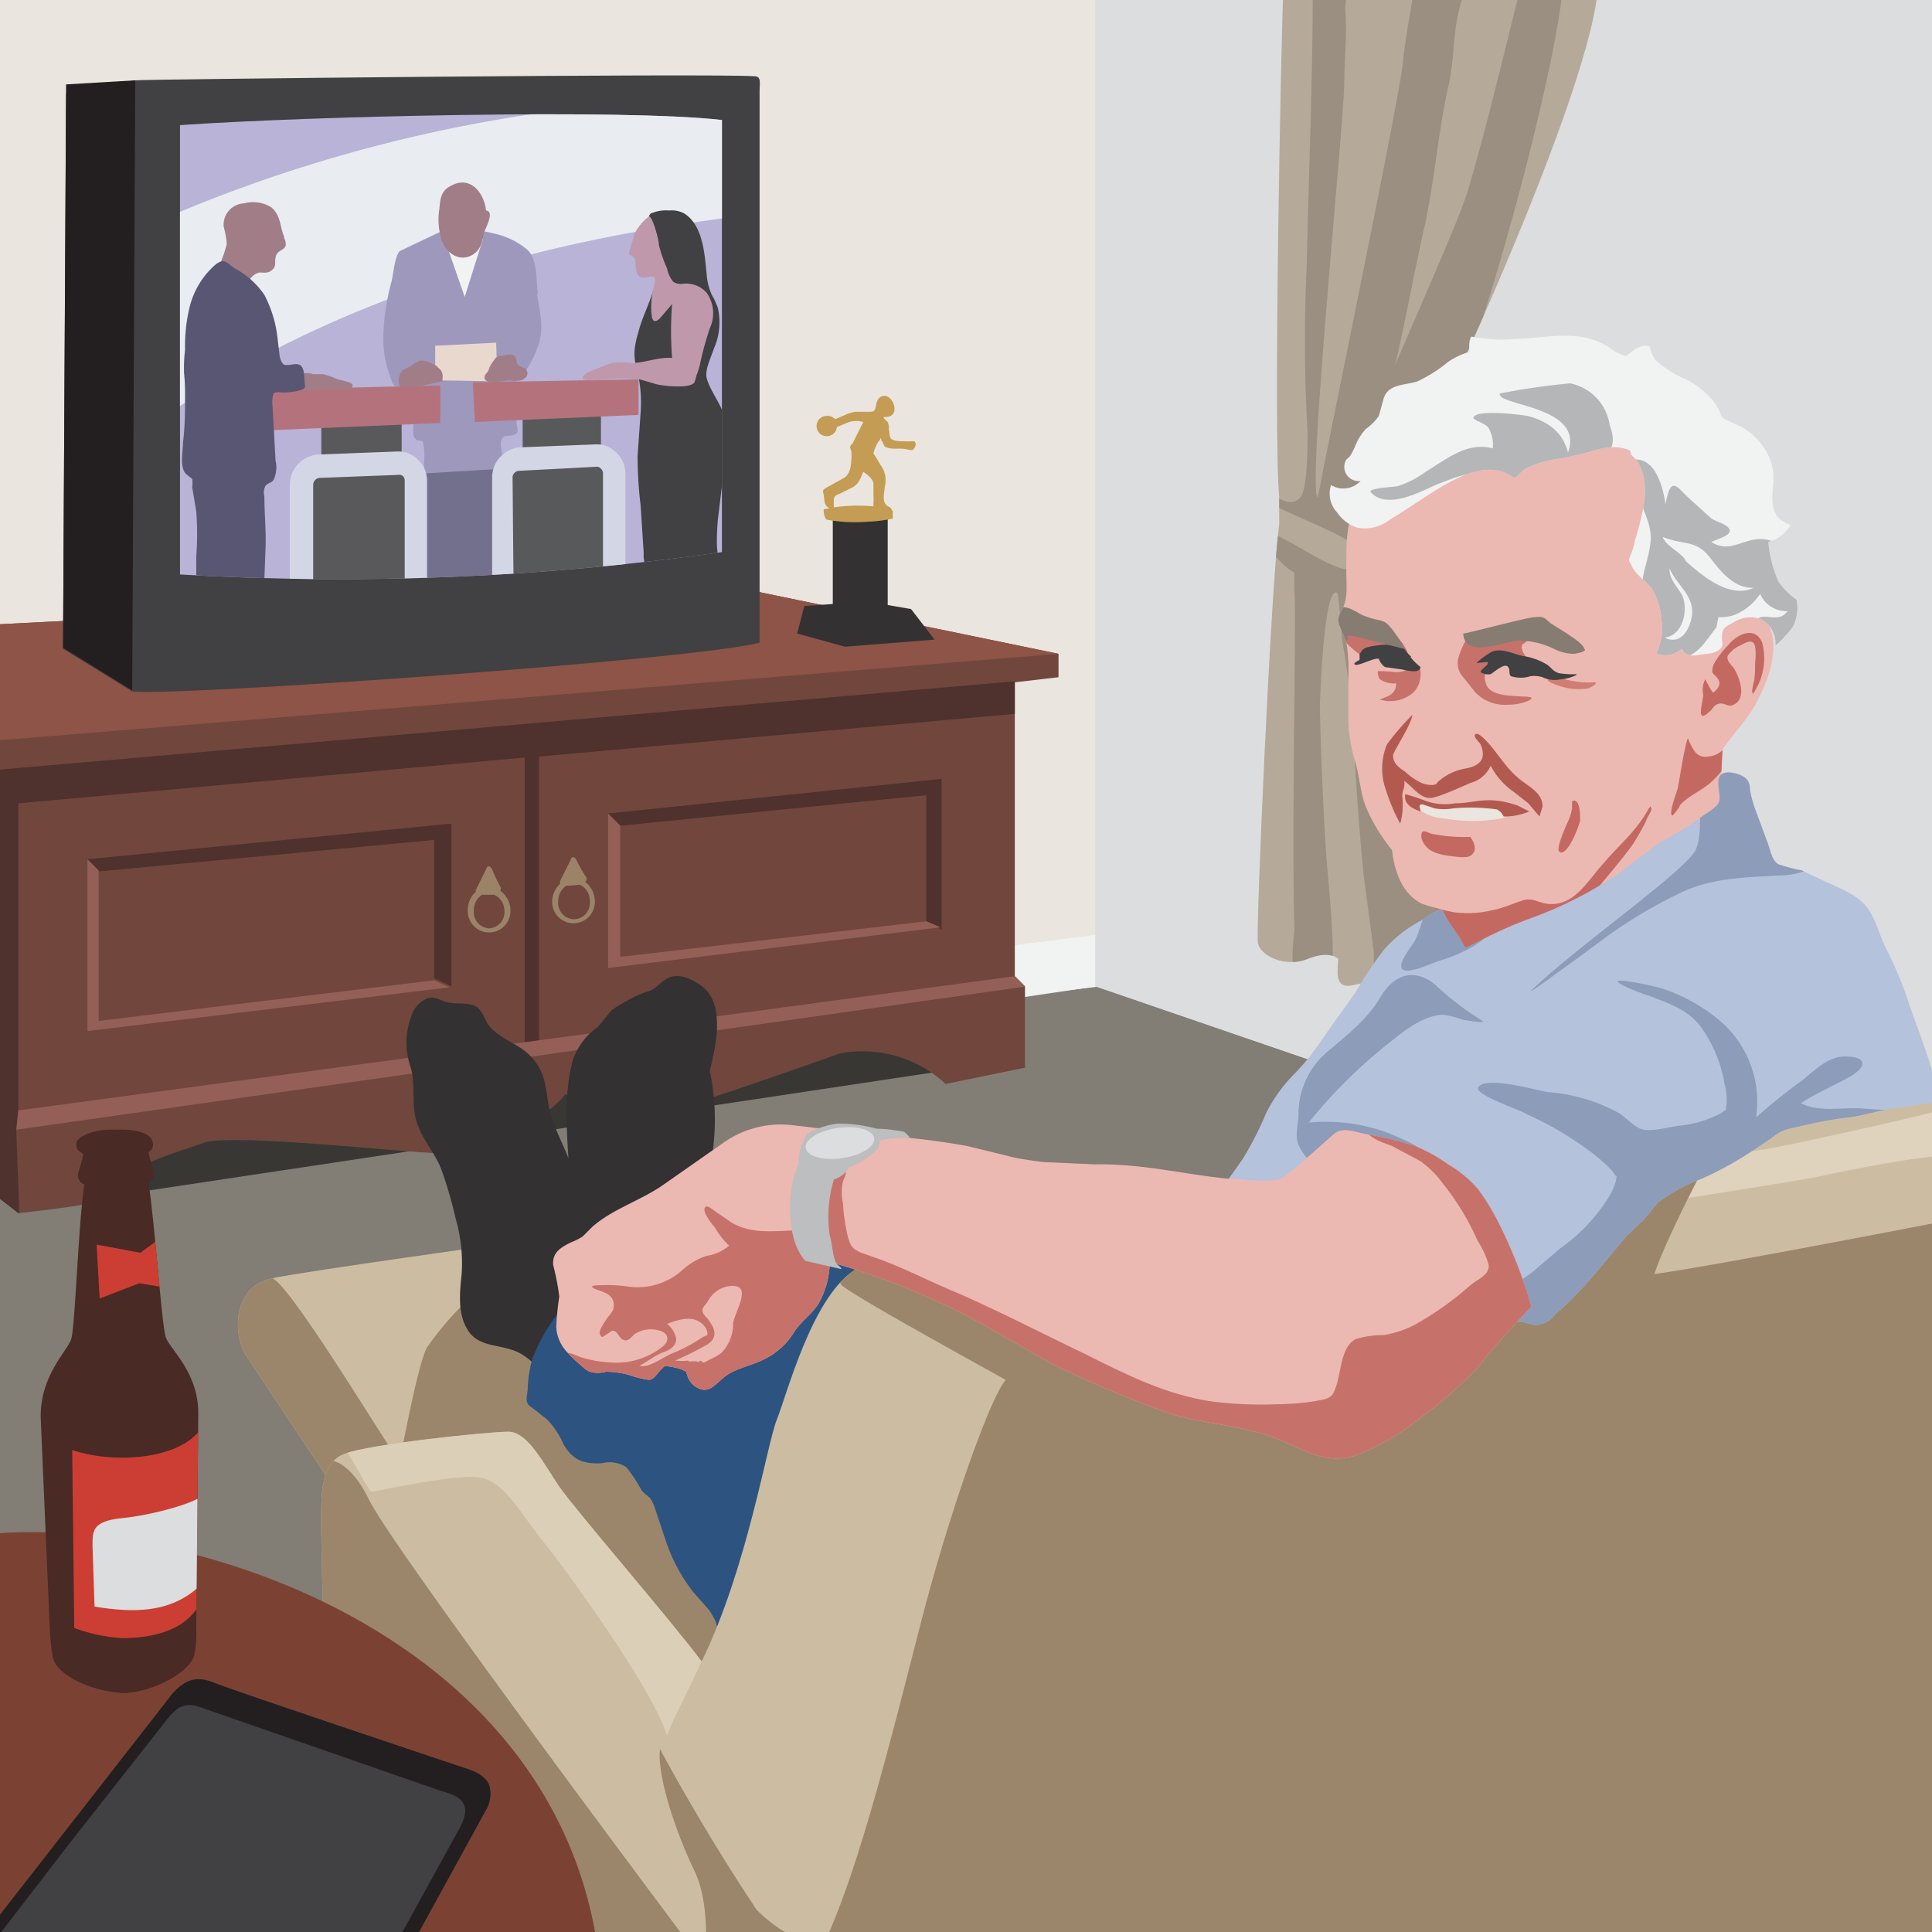 <svg viewBox="0 0 190 190" xmlns="http://www.w3.org/2000/svg"><clipPath id="a"><path d="M0 0h190v190H0z"/></clipPath><clipPath id="b"><path d="M126.2-.9c-.2 4.4-1 43.2-.4 49.8v2.7c-.8 5.7-2.3 39.8-2.1 41.1s2.7 2.5 4.9 1.6 3 0 3 0c0 1-.5 3 1.4 2.6a14.6 14.6 0 013.9-.4 7.2 7.2 0 006.5 1.1 5.5 5.5 0 002.6-2.9s-7.9-41.6-8.7-43l-.2-2.6c1.7-1.7 18.8-38.3 20-49.8-.8-.2-30.9-.2-30.9-.2z"/></clipPath><clipPath id="c"><path d="M-2.2 61.5l74.3-3.8 32 6.6v2.3l-4.3.5V96l1 1v8l-7.8 1.6a12 12 0 00-10.4-3s-13.7 4.9-16.5 5.5a16 16 0 01-10.5-1.5c-2.2 3-9.6 5.8-12.5 5.8s-20.4-2-23.1-1-8.7 2.5-9.3 5.4c-.9.7-8.9 1.5-8.9 1.5l-3.2-2.5z"/></clipPath><clipPath id="d"><path d="M17.7 56.5V12.3c13.2-.9 43.6-1.6 53.3-.5v42.5a266.8 266.8 0 01-53.3 2.2z"/></clipPath><clipPath id="e"><path d="M32.5 145.8l-8.3-12.5c-1.3-2-1.4-6.8 2.6-7.6s21.6-3.2 25.4-3.8S76.7 150 76.7 150l-7 18-24.3-20.5z"/></clipPath><clipPath id="f"><path d="M32.2 171s-.6-16.5-.6-20-.3-7 2.2-8 14.3-2.2 16.2-2.2 3.5 3.2 5 5.4 11.2 13.4 14 17.2c4.5-9.2 6.4-21.3 7.4-23.8s3.4-11.8 7.5-14.6 38.1-5 48.3-7 39-6 43.5-7.3 12-2.2 16.1-2.9c.4 3.2 0 84.2 0 84.2l-154.8.2z"/></clipPath><clipPath id="g"><path d="M173.6 61c-.7-1-2-1.4-3-2.3a9.8 9.8 0 01-2.2-2.8c-1-2.6-.8-5.6-.6-8.3s-1.3-4.2-3.7-5.4a17 17 0 00-8.1-1.9 51 51 0 00-9.4 1.3c-2.6.6-5.6.4-8 1.6a11.4 11.4 0 00-5 5.6c-1.3 2.6-1.2 4.8-1.2 7.5 0 1.4.2 2.6-.5 3.8s.1 1.7.5 3a17.5 17.5 0 01.2 3.6V71a16.6 16.6 0 00.7 4c.4 1.4.5 3 1 4.3a17.3 17.3 0 002.6 4.3c.2 2 1 4.4 3 5.3a18.4 18.4 0 011.8.7 9 9 0 001.3 2.5 10.9 10.9 0 011.6 3c.5 1.1.5 0 1.5-.5L150 93c2.6-1.2 5.1-2.7 7.7-4a24.7 24.7 0 004-2c1.2-1 2.7-1.8 4-2.7a10.2 10.2 0 003.1-2.6c.7-1 .3-2.8.4-4l.2-4c.8-1.2 2.2-2.7 3-4 1.4-2.4 3-6.3 1.2-8.8z"/></clipPath><clipPath id="h"><path d="M176.7 59a7.5 7.5 0 01-1.8-1.8 12.3 12.3 0 01-1-3.9 3.5 3.5 0 002.2-1.7 2.5 2.5 0 01-1.3-.8c-.7-1-.5-2.3-.4-3.4a5.2 5.2 0 00-.7-3 6.5 6.5 0 00-2.4-2.4l-1.7-.8c-.3-.2-.3-.2-.4-.5a6 6 0 00-.5-1 8.4 8.4 0 00-2.9-2.4 10.6 10.6 0 01-3-1.9 3.2 3.2 0 01-.5-1.1c-.1-.3 0-.2-.3-.3a1.8 1.8 0 00-.9.2c-.4.1-1 .8-1.3.8a6.3 6.3 0 01-1.8-1c-2.6-1.5-5.3-.9-8.1-.7l-2.1.1a17.8 17.8 0 01-3.1-.3c-.3.4-.2 1.3-.2 1.5a7.5 7.5 0 00-2.1 1 13.9 13.9 0 01-3 1.9c-1.1.4-2.8.2-3.3 1.6l-.5 1.8a5 5 0 01-1.3 1.3 5.5 5.5 0 00-1 1.6 6.2 6.2 0 01-.5 1c-.2.3-.4.3-.5.6a1.4 1.4 0 001.5 1.9 2.3 2.3 0 01-2.9.4 2.7 2.7 0 00.6 2.7 3.8 3.8 0 002 1.5 4 4 0 003.2-.8c2-1.2 4-2.7 6.1-3.8 1.7-.9 4-1.7 5.8-.5l.3.2c.2 0 .8-.7 1.1-.9a10.6 10.6 0 013.4-1 27.2 27.2 0 003.4-.8 7.2 7.2 0 011.5-.3 4 4 0 012 .3l.1.4.5.5a4.3 4.3 0 01.7 1.5 8.2 8.2 0 010 3.3 30.5 30.5 0 01-.8 3.1 7.7 7.7 0 01-.4 1.4c-.2.5-.3.6 0 1 .4 1 1.3 1.5 2 2.3a7 7 0 011 3.2 4.1 4.1 0 010 1.6 6.7 6.7 0 01-.5 1.7 2.5 2.5 0 002.5-.5c.4 1 1.6.6 2.4.5.6 0 1.6-.3 1.6-1a3.4 3.4 0 010-1.2c.2-.5.6-.6 1.1-.9a3 3 0 012.7-.3 2.7 2.7 0 011.4 2.6 7.8 7.8 0 001-1 4.9 4.9 0 00.8-1 4.3 4.3 0 00.3-2.5z"/></clipPath><clipPath id="i"><path d="M190.7 108.5c-.5-3.6-2-6.9-3.1-10.2a38.8 38.8 0 00-2.1-5c-.7-1.3-1-3-2-4.2s-2.7-1.8-4.2-2.5l-2.1-1a14.7 14.7 0 01-2.3-.6c-.7-.4-.8-1.5-1.1-2.2l-1-2.7a12.1 12.1 0 01-.7-2.4c0-.7-.2-1.2-1-1.5s-1.7-.4-2 .2.1 1.6 0 2.3-1.4 1.3-2 1.8a21.7 21.7 0 01-2 1.3L163 83l-3.8 2.9a40.3 40.3 0 01-9.2 4.6 39.7 39.7 0 00-4.8 2.2l-1 .5c-.2 0-.5-.7-.6-.9l-1.3-1.9c-.4-.7-.3-1-.8-.9a7.5 7.5 0 00-1.5.9 12.8 12.8 0 00-3.9 3 38.4 38.4 0 00-2.8 4.2l-3 4.2a23.2 23.2 0 01-3 3.8 14.7 14.7 0 00-2.8 3.9 33.6 33.6 0 01-2.3 4.5l-2.7 3.8c-.3.3-.7.6-.3 1s2.2 0 2.7 0a24.9 24.9 0 015.3.8c3.4 1 6.7 2.4 10 3.6a20.5 20.5 0 014.6 2 16 16 0 013.6 2.7c.8 1 1.8 2.1 3.2 2.1a10.9 10.9 0 011.1 0l1.2.3a2.4 2.4 0 002-1 38.6 38.6 0 003.5-3.5l3.6-4.3 1.6-1.5 1.4-1.7a16.5 16.5 0 014.4-2.4 35.3 35.3 0 004.6-2.5l2.1-1.4a8.9 8.9 0 011-.7 5.3 5.3 0 011.3-.4c1.7-.4 3.5-.8 5.3-1s3.6-.9 5.4-1l2.5-.4a3.6 3.6 0 01.7 0c.1 0 .6.3.5-.1z"/></clipPath><clipPath id="j"><path d="M150.6 128.5a46.4 46.4 0 00-3.3-8.4 21.7 21.7 0 00-1.9-3.1 11.2 11.2 0 00-3-2.5 15.6 15.6 0 00-3.5-1.9 43.3 43.3 0 00-4.7-1.1c-1-.2-2.2-.7-3 0s-4.2 3.8-5.2 4.4c-1.4.5-4 0-5.4 0-3-.3-5.8-.9-8.8-1.2a35.4 35.4 0 00-4.3-.2l-4.5-.2c-.6 0-3.2-.4-3.8-.6l-4.1-1a72.3 72.3 0 00-8.2-1l-8.6-1a9.8 9.8 0 00-6.9 1.5l-6 4.2c-2.2 1.6-5 2.4-7.1 4.2l-1 1a6.2 6.2 0 01-1.2.6c-1 .5-1.8 1-1.7 2.2a24.3 24.3 0 01.6 3.1 29 29 0 00-.3 3 3.9 3.9 0 001 2.4 11.3 11.3 0 001 1c.4.3.8.8 1.3 1a2.9 2.9 0 001.6 0 8.8 8.8 0 012.2.3 10.9 10.9 0 002 .5c.5 0 .8-.6 1.2-1s.3-.4.9-.3a6.5 6.5 0 011.2.3c.5.3.3 0 .5.6a2 2 0 00.7 1c1.4 1 2-.2 3.1-1s2.6-1 3.9-1.7a7 7 0 002.8-2.6c.7-1.1 1.7-1.7 2.4-2.8a8.4 8.4 0 001.1-4.1 72.1 72.1 0 0114.8 6l7 4A113.2 113.2 0 00115 139c3.2 1 6 1 9.8 2.2 3 1 5.1 2.9 8.3 2a22.3 22.3 0 006.5-3.7 44 44 0 005.8-5.1c.9-1.2 2.8-3.4 5.2-5.9z"/></clipPath><clipPath id="k"><path d="M19.5 139c0-4.1-2.8-6.3-3.2-7.5s-1.1-11.5-1.7-15.2a1 1 0 00.5-1.2 16 16 0 01-.5-1.8.8.8 0 00.4-1c-.1-.8-1.5-1.3-3.7-1.2-1.6-.1-3.6.5-3.8 1.3 0 .6.1.7.7 1.1a16.8 16.8 0 01-.5 1.8 1 1 0 00.6 1.2c-.6 3.7-.9 14-1.3 15.2s-3 3.5-3 7.6l.9 21a18.2 18.2 0 00.3 2.7c.4 1.9 4.3 3.5 7.2 3.5 2.8-.2 6.2-2 6.7-3.7a11 11 0 00.2-2.8l.2-21z"/></clipPath><g clip-path="url(#a)"><path d="M-1.8 110.3L108.2 97l24.7 8.6-8.9 17.8-84.4 29.2-8.2 15.5-34-10.8z" fill="#827d75"/><path d="M-2 105l110-13 83.2 29.1V85.6L126.8 70V-1.4H-1.8z" fill="#eae5de"/><path d="M147.4-2v73l44.8 11.7V-1z" fill="#2f497c"/><path d="M191.8 79.9l-11-2.6v-78H175V76l-26.3-6V-.4h-10.5v73.3l54.3 13.6z" fill="#dcddde"/><path d="M71 96.7l37-4.8 31.5 10.8-.3 5.1L107.8 97l-36.2 5.4z" fill="#f1f2f2"/><path d="M139.2 107.8L107.7 97V-1.4h83.5v110.2z" fill="#dcddde"/><g clip-path="url(#b)"><path d="M126.2-.9c-.2 4.4-1 43.2-.4 49.8v2.7c-.8 5.7-2.3 39.8-2.1 41.1s2.7 2.5 4.9 1.6 3 0 3 0c0 1-.5 3 1.4 2.6a14.6 14.6 0 013.9-.4 7.2 7.2 0 006.5 1.1 5.5 5.5 0 002.6-2.9s-7.9-41.6-8.7-43l-.2-2.6c1.7-1.7 18.8-38.3 20-49.8-.8-.2-30.9-.2-30.9-.2z" fill="#b5aa9a"/><path d="M135.2 66a73.5 73.5 0 011-11c.7-2.7 3.8-4.8 3.8-8 7.3-16 15-48.8 13.5-49.7-1.1-.8-7.5-.3-9.1-.3-2.5 0-4-2-5 .5-.2.5-1.3 7-1.4 8.3-.1 2.5-6.1 31.3-8.4 43.1-1.1-.4 2.5-35.9 2.6-40.7 0-2.3.3-4.9.1-7.2 0-1.5.6-1.7-.8-2.3-.3-.2-2.4 0-2.4.4 0 8.7-.4 18.1-.6 27.2a153.2 153.2 0 00.1 16.3c0 .8 0 5.5-.7 6.3-1.2 1.4-2.8-.8-3.5-.2-1.1.9 9.3 4 9.4 5.7.2 4.8-8-2.8-9.7-2-.8.2 1.6 2.6 1.8 2.8 1.8 1.9 1.3 0 1.4 3 .2 2-.3 24 0 33 0 1-.6 4 .3 4.7.8.6 2.4 3 2.9 2.2 1.3-1.8 0-12.2-.1-14.5-.3-4.6-.5-9.4-.6-14 0-.8.4-12.1 1.7-11.3.2.2.4 4.1.5 4.7a84 84 0 011 8c.3 5 .6 10 1.1 15l1 7.6c.1 2.3-.5 4.5 2 3.9 3.6-.8 7.6-6.8 6.3-10.4-.6-1.8-7.9-17-8.2-21.2zm5-44.2c1-4.9 1.2-8.7 2.3-13.6.7-3.2.2-6.7 2.1-10.1 5.5-2.2 3.8-.7 5.1 0-1.2 4.7-4 16.5-5.5 21.1-1 3-4.3 10.4-7 16.7.9-3.7 1.8-8.8 3-14.1z" fill="#9b8f81"/></g><path d="M2.5 118.9l93.7-14.1-7.6-3.8-83.8 12.3z" fill="#383734"/><g clip-path="url(#c)"><path d="M-2.2 61.5l74.3-3.8 32 6.6v2.3l-4.3.5V96l1 1v8l-7.8 1.6a12 12 0 00-10.4-3s-13.7 4.9-16.5 5.5a16 16 0 01-10.5-1.5c-2.2 3-9.6 5.8-12.5 5.8s-20.4-2-23.1-1-8.7 2.5-9.3 5.4c-.9.7-8.9 1.5-8.9 1.5l-3.2-2.5z" fill="#70463d"/><path d="M-2.2 61.5l74.3-3.8 32 6.6L-2.5 73z" fill="#8d5447"/><path d="M99.8 67L-1.3 75.8l-.5 3.6h.4l.3 38.6 3 1.4-.3-8.2.2-2V79l49.8-4.5V103H53V74.4l46.8-4.2z" fill="#4f312d"/><path d="M99.8 96l-98 13.2-.2 1.9L101 97z" fill="#935f56"/><path d="M59.8 80l32.8-3.4v14.8l-1.5-.7V78.2L61 81.2z" fill="#4f312d"/><path d="M59.8 80v15.2l32.7-4-1.4-.6L61 94.1V81.2z" fill="#935f56"/><path d="M8.6 84.5L44.4 81v16l-1.7-.8V82.6l-33 3.1z" fill="#4f312d"/><path d="M8.6 84.5v16.9l35.6-4.3-1.5-.7-33 4V85.6z" fill="#935f56"/><g fill="#9a8367"><path d="M57.6 86.7a.4.4 0 000-.5 14.4 14.4 0 01-.9-1.6c-.2-.4-.5-.4-.6 0l-1 2a.5.5 0 000 .3 2.4 2.4 0 00-.8 1.8 2.1 2.1 0 104.2 0 2.4 2.4 0 00-1-2zm-1.2 3.7a1.6 1.6 0 01-1.5-1.8 1.8 1.8 0 01.8-1.5A9.9 9.9 0 0057 87a1.7 1.7 0 011 1.6 1.6 1.6 0 01-1.5 1.8zM49.2 87.6a.4.4 0 000-.4 17 17 0 01-.8-1.7c-.2-.4-.5-.4-.6 0l-1 2a.5.5 0 000 .2 2.4 2.4 0 00-.8 1.9 2.1 2.1 0 104.2 0 2.4 2.4 0 00-1-2zm-1.1 3.7a1.6 1.6 0 01-1.5-1.7 1.8 1.8 0 01.8-1.6h1.2a1.7 1.7 0 011 1.5 1.6 1.6 0 01-1.5 1.8z"/></g></g><path d="M6.5 9.2l6.8-1.3c.5-.1 56.8-.7 60.9-.4.7 0 .5.7.5 1.4v54.3C68.3 64.9 17.3 68.5 13 68l-6.8-4.2.3-54.6z" fill="#414042"/><g clip-path="url(#d)"><path d="M17.7 56.5V12.3c13.2-.9 43.6-1.6 53.3-.5v42.5a266.8 266.8 0 01-53.3 2.2z" fill="#231f20"/><path d="M11.3 10.2l.2 49 66.2-4V10.5z" fill="#b8b3d7"/><path d="M10.8 45.1c5.7-4.5 24.6-20.6 67.5-24.4l.1-10.9H67a146.1 146.1 0 00-56.6 14.3l.5 21z" fill="#e9ecf1"/><path d="M52.9 28.9c-.2-1.3 0-3.3-1-4.3a7 7 0 00-2.2-1.3c-.6-.3-4.9-1.3-6.2-.6l-4.2 2c-.5.6-.6 2.2-.8 3a23 23 0 00-.8 5.2 11.1 11.1 0 00.8 4.5c.1.3.2.6.6.6.2 0 .5-.5.7-.6a7.9 7.9 0 001-.7l-.1 4.5c0 .5-.2 1.5.1 1.9s.7.1.8.4a6.5 6.5 0 01.1 2 3 3 0 00.2 1.2c.2.6.4.4 1 .2a12 12 0 012.4-.2h2c.5 0 1.6 0 2-.4.6-.8-.4-2.4.1-3.2.2-.3.6-.2 1-.3.7-.2.5-.5.4-1.2v-2.1a8 8 0 010-2.2l1-1a8.2 8.2 0 001-2c.8-1.8.3-3.6 0-5.4z" fill="#9f98bd"/><path d="M41 46.6l8.4-.5v10.6l-8.4.8z" fill="#72708d"/><path d="M42.8 37.4V34l6-.3.1 3.8z" fill="#e9d8ce"/><path d="M31.6 41.2v4.4l-.9.7V58l9.5-.6V46.6l-.7-1V41z" fill="#59595b"/><path d="M26.7 38.3l16.6-.4v3.7l-16.5.7z" fill="#b4737c"/><path d="M30.8 57.7h-2.3v-10a3 3 0 012.8-3l7.8-.3a2.7 2.7 0 012 .8 2.9 2.9 0 01.9 2v10h-2.2v-10a.6.6 0 00-.2-.4.5.5 0 00-.4-.1l-7.8.3a.7.7 0 00-.6.7z" fill="#d3d6e5"/><path d="M51.4 40.5v4.3l-1 .7v11.4l9.4-.6V45.8l-.7-1v-4.5z" fill="#58595b"/><path d="M46.5 37.6l16.3-.3v3.5l-16.1.7z" fill="#b4737c"/><path d="M50.5 56.7h-2.1v-9.9A3 3 0 0151 44l7.6-.3a2.7 2.7 0 012 .8 2.8 2.8 0 01.9 2v9.8h-2.2v-9.8a.6.6 0 00-.2-.4.5.5 0 00-.4-.2l-7.6.4a.7.7 0 00-.7.6z" fill="#d3d6e5"/><path d="M44.1 24.6l1.6 4.6 1.8-5.7z" fill="#f1f2f2"/><g fill="#a17d88"><path d="M47.8 20.7c-.2-1.8-1.6-3.5-3.5-2.4-1 .5-1 1.4-1.1 2.3a6.6 6.6 0 00.1 2.5c.2 1.4 1.6 2.8 3.1 2 .9-.5 1-1.3 1.2-2.2.1-.4 1.1-2.1.2-2.2zM43 36c-.6-.2-1.1-.7-1.8-.5a8.1 8.1 0 00-.8.5l-.8.4a1.6 1.6 0 00-.3 1.6h.2a1.6 1.6 0 00.7 0 4.1 4.1 0 001 0l2.3-.5v-.1c.1-.6 0-1-.5-1.3zM51.5 36.2c-.3-.2-.6-.2-.7-.6a1 1 0 00-.2-.6c-.4-.3-1 0-1.3 0a.1.1 0 00-.1 0 .8.8 0 00-.6.4 4.6 4.6 0 00-.5.8c0 .3-.3.5-.4.7-.2.5.2.6.6.7a14.6 14.6 0 001.7-.2c.5 0 1.2.2 1.6-.2a.6.6 0 000-1zM28 23.4c-.5-1-.3-2.1-1.3-3A3.4 3.4 0 0024 20a2.1 2.1 0 00-2 2.3 8.6 8.6 0 01.3 1.7 12 12 0 01-.6 1.8c-.1.4 0 .5.4.8l1.4 1.5c.5.5.6 0 1-.5a1.6 1.6 0 011-.8c.5 0 .8.1 1.2-.2.5-.4.3-.7.4-1.3.2-1 1.5-.5.8-2zM34.6 37.7a9.6 9.6 0 00-1.4-.4 9.6 9.6 0 00-1.4-.5h-1a1.7 1.7 0 00-.5-.1h-1.1a.1.1 0 000 .3.3.3 0 00-.2.2c0 .3-.3.8 0 1s1 .2 1.3.2c.7 0 1.3-.2 2-.1s1.5-.1 2.2-.1c.2-.1.3-.4 0-.5z"/></g><path d="M30 38c-.1-.6 0-1.4-.3-1.9s-1-.2-1.4-.2-.4 0-.6-.3a2.1 2.1 0 01-.2-.6l-.2-1.7A12 12 0 0026 29a8.2 8.2 0 00-2.9-2.6c-.4-.2-.8-.8-1.3-.7s-1 .7-1.3 1a8.1 8.1 0 00-1.8 3.3 16.1 16.1 0 00-.5 4.4 14.8 14.8 0 00-.1 2.3 18.8 18.8 0 01.1 2c0 1.6 0 3.2-.2 4.8 0 .9-.4 2.6.4 3.2l.5.4a2.7 2.7 0 010 .8l.4 2.4a28.6 28.6 0 010 4.4V58c0 .5-.3.5.2.7s1.6 0 2.2 0l2.1-.1c.4 0 2 .2 2.2-.1s0-1.3 0-1.6l.1-2.6c.1-1.9-.1-3.7-.1-5.5a1.4 1.4 0 01.1-1c.2-.3.6-.3.8-.6a2.9 2.9 0 00.2-1.9l-.3-5.4a3 3 0 01.1-1.2c.2-.2.7-.1 1-.1s2.3-.1 2.1-.7z" fill="#595674"/><path d="M71.3 41.2c-.3-1.4-1.4-2.6-1.8-4-.2-.8.4-2 .7-2.9a6.4 6.4 0 00.4-4A6.8 6.8 0 0070 29a5.8 5.8 0 01-.5-2c-.2-1.8-.3-4.8-2.2-6a2.6 2.6 0 00-1.5-.3 3.7 3.7 0 00-1.8.3c-.4.3 0 1 0 1.4l.4 2.4a11.1 11.1 0 01.2 2 7.8 7.8 0 01-.5 2.2c-.4 1.2-1 2.4-1.3 3.6a9.5 9.5 0 00-.4 1.9 6 6 0 00.3 2.1 13.4 13.4 0 01.3 4l-.3 4.3a41.9 41.9 0 00.3 4.8l.3 4.6v.5a5.6 5.6 0 00.2 1c.1.4 1.2.1 1.6.1l2.5-.2 1.4-.1a4.2 4.2 0 001.2-.1c.6-.3.3-1.3.3-2a23.1 23.1 0 01.1-2.4l.6-5a11.8 11.8 0 00.1-5z" fill="#414042"/><path d="M69.5 28.8a2.7 2.7 0 00-2.3-.9 1.3 1.3 0 01-1-.2 3 3 0 01-.6-1.3 14.2 14.2 0 01-.8-2.3c0-.6-.7-3-1-2.8a4.8 4.8 0 00-1.4 1.7 12.7 12.7 0 01-.4 1.3c0 .2-.2.5-.1.7s0 0 .3.2c.6.4 0 1.4.7 2 .4.2.8 0 1.2 0s.3.3.3.7a7.3 7.3 0 00-.3 3.2c.1.6.4.6.8.2l1.2-1.4a33.1 33.1 0 000 5.3c-1.4-.1-2.7.5-4 .5a6.4 6.4 0 00-2 0l-1.5.6c-.3.1-1.2.4-1.3.8s1.2.3 1.5.3a16.9 16.9 0 014.1-.1l1.7.5a10 10 0 002 .2c.5 0 1.4 0 1.7-.4a7.6 7.6 0 00.2-.7 6.9 6.9 0 00.3-.9 32 32 0 011-3.7 3.5 3.5 0 00-.3-3.5z" fill="#bf99ab"/></g><path d="M6.2 63.7l.3-55.4 6.8-.4-.3 60z" fill="#231f20"/><path d="M89.6 59.9l-2.3-.4v-8.7h-5.4v8.6l-2.8.2-.7 2.7 4.7 1.3 8.8-.7z" fill="#333132"/><path d="M86.5 43.4h.1z" fill="#d1ae6f"/><path d="M89.9 43.4h-.5a1.4 1.4 0 01-.4 0c-.4 0-1 0-1.3-.2s-.2-.8-.3-1a1.2 1.2 0 00-.1-.7c-.2-.2-.4-.3-.4-.5 2 .2.8-2.8-.4-1.9-.3.3-.3.6-.4 1s-.3.4-.8.4h-1.2a4.3 4.3 0 00-1.2.4l-.7.3h-.1a1 1 0 00-.8-.3 1 1 0 101 1.1l1.2-.5a2.5 2.5 0 011.4 0l-1 2c0 .1-.3.3-.3.5a2.5 2.5 0 00.1.3 3.5 3.5 0 010 1.1c0 .6-.2 1.3-.7 1.6l-1.8 1c-.3.2-.3.3-.2.6l.1.8a.9.9 0 00.5.6 2.6 2.6 0 00-.6.1s0 .8.3 1a15 15 0 004.1.2 13.6 13.6 0 002.4-.3v-.8h-.1c0-.3-.4-.4-.5-.5-.5-.4-.2-1.3-.2-1.8a2.4 2.4 0 00-.3-2l-.6-1-.2-.3a2.1 2.1 0 01.2-.6 2.2 2.2 0 01.4-.7l.1-.2c.1.1.1.2 0 .2.2 0 .3.5.4.6.6.4 1.5.1 2.2.3.2 0 .5.2.7-.1s.2-.6 0-.7zm-4 4.2v1a7 7 0 010 .9 2.3 2.3 0 000 .3 15.9 15.9 0 00-3.9.1v-.7c0-.5.3-.5.7-.7l1-.5c.7-.3.9-.9 1.2-1.6.3.2 1 .7 1 1.2z" fill="#c59c53"/><g clip-path="url(#e)"><path d="M32.5 145.8l-8.3-12.5c-1.3-2-1.4-6.8 2.6-7.6s21.6-3.2 25.4-3.8S76.7 150 76.7 150l-7 18-24.3-20.5z" fill="#ccbda2"/><path d="M22.8 128.4c1.4-2.5 1.9-3.8 4-2.7s11.6 17.1 12.5 18c.6-3 1.9-9.8 2.7-11.2a30.3 30.3 0 014.7-5.3c.6-.5 10.7 11 10.7 11L76 151.7l-6.2 18-26.6-20.6-13-.4S22.7 135 22.5 133a14.4 14.4 0 01.4-4.5z" fill="#9c866b"/></g><path d="M69.8 105.3c.6-2.4 1.6-6.7-.9-8.4-1-.7-2.3-1.3-3.4-.6-.7.4-1 1-1.8 1.2a10.6 10.6 0 00-2 .9 11.4 11.4 0 00-1.6 1l-1.3 1.6a6.4 6.4 0 00-2.5 3.4c-.8 3.1-.6 6.3-.4 9.5-.7-1.8-1.7-3.5-2-5.5s-.4-3.3-2-4.8c-1.2-1.1-3-1.5-4-3l-.5-1-.4-.5c-.9-.6-1.8-.3-2.8-.5-.8-.1-1.4-.7-2.2-.4a2.7 2.7 0 00-1.5 1.6 7.4 7.4 0 00-.1 5.2c.5 1.8 0 3.6.6 5.4s1.8 3 2.4 4.6a40 40 0 011.4 4.8 15.8 15.8 0 01.6 5.5c-.2 1.9-.4 3.9.6 5.5s2.8 1.4 4.5 2 2.7 2.2 4.1 3.2c.1 0 .3.5.6.2s0-.5 0-.7a6 6 0 01.5-1.6 25.7 25.7 0 012.8-5.2 23.5 23.5 0 014.1-4 34.6 34.6 0 015.4-3.1c1.4-.8 2.8-2 2.2-3.8l-.3-.3a3.7 3.7 0 010-1v-1.4l.3-2.8a23.4 23.4 0 00-.4-7z" fill="#333132"/><path d="M85.3 125c-.6-.7-1.7-.8-2.4-1.2a31 31 0 00-3.1-1.4l-2.7-1.1a9.6 9.6 0 00-2.5-.4 9.6 9.6 0 01-2.6-.8c-.7-.3-1.2-1-2-1.1a7.2 7.2 0 00-2.6.7 32.1 32.1 0 00-3.1 1 21.1 21.1 0 00-8.9 7.8 18.2 18.2 0 00-3 5 11.7 11.7 0 00-.5 3c0 .6-.3 1.2.1 1.7l.8.6 1 .8a8 8 0 011.6 2.4c.9 1.6 2 2 3.8 1.9a3 3 0 012.4.4 13.8 13.8 0 011.4 2.1c.2.4.6.6.9.9a3.4 3.4 0 01.5 1l1 3a17 17 0 002.8 5.3l1.5 1.7a9 9 0 01.7 1.2 5.8 5.8 0 00.4 1.3c.7.8.8-.7 1-1.2l1-3.4 2.4-6.7c1.7-4.5 2.1-9.4 4.1-13.9 1-2 2.3-4 3.4-6l1.5-2.6a10.2 10.2 0 01.6-1c.2-.2.8-.7.5-1z" fill="#2d5480"/><g clip-path="url(#f)"><path d="M32.2 171s-.6-16.5-.6-20-.3-7 2.2-8 14.3-2.2 16.2-2.2 3.5 3.2 5 5.4 11.2 13.4 14 17.2c4.5-9.2 6.4-21.3 7.4-23.8s3.4-11.8 7.5-14.6 38.1-5 48.3-7 39-6 43.5-7.3 12-2.2 16.1-2.9c.4 3.2 0 84.2 0 84.2l-154.8.2z" fill="#ccbda2"/><path d="M190.4 109.3c-2.2.6-15 3.5-17.3 3.8l-75.7 12.1c-5 1.1-4.6 3.6-1.7 3.3s79.7-12 83.2-12.8 10.2-2 11.9-2c.3-.7-.4-4.4-.4-4.4z" fill="#e0d3be"/><path d="M30.3 149.4a23.8 23.8 0 011-5.7s2.5-1.3 5 3.8 33 45.7 33 45.7.7-5.7-1-9.2-3.7-9.2-3.4-12a207 207 0 009.5 15.8 14.9 14.9 0 006.4 3.8c3.8-7.6 7.6-23.8 10.1-33.3s6.4-20.7 8-22.6c-4.5-2.5-14.3-7.9-16-9.2s4.2-4 5.8-4.4 77.1-9.8 81-10.8c-1 1-6 10.8-7 14 7-1 29.5-5.4 29.5-5.4l-.4 72L76 195.4l-41-2.5-6-29.2z" fill="#9c866b"/><path d="M47.3 139.8a7.8 7.8 0 014.6 1c1 .7 15.6 19.8 17.4 21.7-.4 1.5-3.3 6.8-3.7 8.2-1.4-4.6-9.7-16-12.1-19s-3.9-6-6.3-6.4-10.3 1.4-10.7 1.4c-.8-1-2.2-4-3-4.7 2.8-1.1 10.7-1.7 13.8-2.2z" fill="#e0d3be" opacity=".8"/></g><g clip-path="url(#g)"><path d="M173.6 61c-.7-1-2-1.4-3-2.3a9.8 9.8 0 01-2.2-2.8c-1-2.6-.8-5.6-.6-8.3s-1.3-4.2-3.7-5.4a17 17 0 00-8.1-1.9 51 51 0 00-9.4 1.3c-2.6.6-5.6.4-8 1.6a11.4 11.4 0 00-5 5.6c-1.3 2.6-1.2 4.8-1.2 7.5 0 1.4.2 2.6-.5 3.8s.1 1.7.5 3a17.5 17.5 0 01.2 3.6V71a16.6 16.6 0 00.7 4c.4 1.4.5 3 1 4.3a17.3 17.3 0 002.6 4.3c.2 2 1 4.4 3 5.3a18.4 18.4 0 011.8.7 9 9 0 001.3 2.5 10.9 10.9 0 011.6 3c.5 1.1.5 0 1.5-.5L150 93c2.6-1.2 5.1-2.7 7.7-4a24.7 24.7 0 004-2c1.2-1 2.7-1.8 4-2.7a10.2 10.2 0 003.1-2.6c.7-1 .3-2.8.4-4l.2-4c.8-1.2 2.2-2.7 3-4 1.4-2.4 3-6.3 1.2-8.8z" fill="#ecb8b2"/><path d="M173.3 63.2c-.7-1.7-2.5-.8-3.3.2a9.3 9.3 0 00-1.4 1.8 1.7 1.7 0 00-.2.9c0 .3 1.5.9.1 2-.1.1-.8-1.3-.8-1.3a2.3 2.3 0 00-.2 1.5c0 .7-.8 3 .6 1.7.4-.3.4-.7 1-.8s.8.4 1.4.1c1.3-.6.6-2.7 0-3.6-.3-.4-.7-.7-.6-1.2a2.8 2.8 0 011.2-1c1.4-.8 1.7-.5 1.5 1.8a9.8 9.8 0 01-.1 1.7c-.3 1-.2 1.6.1.9a6 6 0 00.7-4.7zM171 72.3c0-.4-1.2 1-1.3 1.1a2.2 2.2 0 01-1.7 1 1.3 1.3 0 01-1.4-.6 5.8 5.8 0 01-.6-1.2c-.3.5-.9 4.5-1 4.9s-1 2.7-.5 2.7c0 0 .7-.8.7-1 1-1.1 2.4-1.5 3.4-2.6.8-.7 2.6-3.2 2.4-4.3z" fill="#c46962"/><path d="M151.7 79.3c0-1.4-1.5-2-2.4-2.8-1.2-1-2-2.4-3-3.5-.2-.2-.9-1-1.2-.8s.4.8.5 1c.7 1.6-.3 2.2-1.6 2.4a5.4 5.4 0 00-2.6 1.3c-.2.2 0 .2-.5.3a2.9 2.9 0 01-1.1-.2 6.2 6.2 0 01-1.6-1.1c-.6-.4-1.2-.8-1.2-1.6 0-.4 1.8-3 1.9-4a26.4 26.4 0 00-2.5 2.9 6.2 6.2 0 00-.1 4.5 18 18 0 001.4 3.3 6.8 6.8 0 00.2-2.7c0-.6.3-.8.2-1.5 1 .7 1.7 2 3 1.6.8-.2 2.6-1 3.5-1.4a3 3 0 002-1.7 7 7 0 002.3 2.6l1.4 1.1 1.1 1.3.3-1z" fill="#b35a50"/><path d="M147 79.2c-2.2-.2-4.5.5-6.5-.1-.2-.1-.7-.6-1-.3s.1.7.3 1a5 5 0 002.3.7 15.7 15.7 0 005.5 0c1.9-.5.2-1.2-.7-1.3z" fill="#eae5de"/><path d="M149.2 79.2c-3-1-4.1-.2-6.1-.2a5.7 5.7 0 01-2.8-.2 19.6 19.6 0 00-2.1-.7c-.1.5 0 1.2 1.5 1.7 0-.3-.3-.7.2-.7l1.2.4a5.2 5.2 0 001.8 0 19 19 0 014.3.1c.6.3.6.7.7.7a6.3 6.3 0 002.5-.5l-1.2-.6z" fill="#b35a50"/><g fill="#c46962"><path d="M144.6 82.3a16.2 16.2 0 01-3.8-.3c-.4-.1-.9-.5-1 0s.2 1 .5 1.3c.7.8 2.4.9 3.4 1 .6 0 1 0 1.3-.6.1-.4 0-.8-.4-1.4zM162.2 79.4c-1.2 2.3-2.9 3.6-4.5 5.5-1.5 1.6-2.8 4.2-5.4 4-1-.1-1.5-.6-2.4-.4-1 .3-2 .8-3.1 1a10.3 10.3 0 01-3.9.2 26.8 26.8 0 01-3-.8c-.2.2.4.4.5.5l.5.7a12.2 12.2 0 011.3 1.7c.8 1.3 1.1 3.2 2.1 4.3.6.6.5.4 1.2 0a8.3 8.3 0 011.8-.9 32.9 32.9 0 004.9-2.2c1.1-.6 2.5-1 3.2-2 .8-1.4 1-2.8 2-4s2.2-2.6 3.2-4a24 24 0 001.3-2.3c0-.2.6-1 .5-1.2s-.1-.3-.2 0z"/><path d="M154.6 78.8v.7a5 5 0 01-.5 1.5c-.1.3-1.2 2.6-.7 2.8.8.4 2-2.8 2-3.2s0-2.2-.8-1.8z"/></g><path d="M151 62.2c-1.8-.1-3.5.5-5.2.5-.8 0-1.2-.4-1.6.2a7.3 7.3 0 00-.8 1.9 2 2 0 00.5 1.8l1.2 1.5a4 4 0 003.2 1.2 5 5 0 001.8-.3c1-.4.4-.5-.4-.5-1.1-.1-3.3 0-3.6-1.4-.4-1.2.7-1.7 1.7-2 .6 0 2.4.4 2.7 0 0 0-1.1-1.1-.8-1.7 0 0 1.7-1.2 1.2-1.2zM139.7 66c-.3-1.2-.7-.5-1.2-.2a2.4 2.4 0 01-1.2.3 16.4 16.4 0 00-1.8-.1 1.3 1.3 0 00.2.8 2.4 2.4 0 001.6.4c0 1.2-1 1.3-1.6 1.6a3.5 3.5 0 003.3-.7 2.6 2.6 0 00.7-2zM138.4 64.1c-.6-1.5-2.3-2.3-3.8-2.7a2.6 2.6 0 00-2 0 1 1 0 00-.3 1.7 7.7 7.7 0 001.5 1.3c.6.2.7-.2 1.4-.3.3 0 3.4.6 3.2 0z" fill="#c6726a"/><path d="M156.8 67.1a8.7 8.7 0 01-2.9-.3s-1.9-1-1.4 0a.2.2 0 00-.2-.1c-.6.4 1.9 1 2 1a6.3 6.3 0 001.9 0s1.1-.5.6-.6z" fill="#d17d74"/><path d="M155 66.3a8.5 8.5 0 01-1.7-.1c-.6-.2-.7-.5-1.1-.8a6.4 6.4 0 00-2.5-.9c-.9-.2-2-.8-3-.4a7.9 7.9 0 00-1.5 1.1l1.1-.1c.1.4-.6.6-.7 1a1.4 1.4 0 001 .2c.2-.1 1.2-1 1.6-.8s.1.8.4 1a3.1 3.1 0 001.9 0 2.8 2.8 0 011.2.1 2.7 2.7 0 001.8.2 3.5 3.5 0 001-.2s.9-.3.4-.3zM138.8 64.6a4.4 4.4 0 01-.7-.8 13.4 13.4 0 00-1.7-.4 8.4 8.4 0 00-2.1.3c-.5.3-.3.3-.6.6a4.2 4.2 0 010 .6s-.6.3-.5.4c.1.4 2-.7 2.4-.5a1.7 1.7 0 00.6.8l1.4.2c.4 0 2 .6 2.1-.2a5.5 5.5 0 01-1-1z" fill="#414042"/><path d="M155.8 63.8c-.1-.5-1.3-1.2-1.7-1.5l-1.6-1c-.7-.6-.7-.7-1.6-.6-.7 0-7 1.7-7 1.6.1 2.5 4 .8 5.4.7a7.9 7.9 0 013.5.8 4.4 4.4 0 002 .5s1.4-.2 1-.5zM138 63.4l-1-1.4c-.5-.6-.6-.8-1.3-1a8.5 8.5 0 01-1.7-.5c-.8-.4-2.2-1.5-2.8-.1a1.8 1.8 0 00.2 1.6c0 .1.8 1.1 1 1s0-.4.2-.5 5 1.2 5.5 1.3a2.4 2.4 0 01-.2-.4z" fill="#877c72"/></g><g clip-path="url(#h)"><path d="M176.7 59a7.5 7.5 0 01-1.8-1.8 12.3 12.3 0 01-1-3.9 3.5 3.5 0 002.2-1.7 2.5 2.5 0 01-1.3-.8c-.7-1-.5-2.3-.4-3.4a5.2 5.2 0 00-.7-3 6.5 6.5 0 00-2.4-2.4l-1.7-.8c-.3-.2-.3-.2-.4-.5a6 6 0 00-.5-1 8.4 8.4 0 00-2.9-2.4 10.6 10.6 0 01-3-1.9 3.2 3.2 0 01-.5-1.1c-.1-.3 0-.2-.3-.3a1.8 1.8 0 00-.9.2c-.4.1-1 .8-1.3.8a6.3 6.3 0 01-1.8-1c-2.6-1.5-5.3-.9-8.1-.7l-2.1.1a17.8 17.8 0 01-3.1-.3c-.3.4-.2 1.3-.2 1.5a7.5 7.5 0 00-2.1 1 13.9 13.9 0 01-3 1.9c-1.1.4-2.8.2-3.3 1.6l-.5 1.8a5 5 0 01-1.3 1.3 5.5 5.5 0 00-1 1.6 6.2 6.2 0 01-.5 1c-.2.3-.4.3-.5.6a1.4 1.4 0 001.5 1.9 2.3 2.3 0 01-2.9.4 2.7 2.7 0 00.6 2.7 3.8 3.8 0 002 1.5 4 4 0 003.2-.8c2-1.2 4-2.7 6.1-3.8 1.7-.9 4-1.7 5.8-.5l.3.2c.2 0 .8-.7 1.1-.9a10.6 10.6 0 013.4-1 27.2 27.2 0 003.4-.8 7.2 7.2 0 011.5-.3 4 4 0 012 .3l.1.4.5.5a4.3 4.3 0 01.7 1.5 8.2 8.2 0 010 3.3 30.5 30.5 0 01-.8 3.1 7.7 7.7 0 01-.4 1.4c-.2.5-.3.6 0 1 .4 1 1.3 1.5 2 2.3a7 7 0 011 3.2 4.1 4.1 0 010 1.6 6.7 6.7 0 01-.5 1.7 2.5 2.5 0 002.5-.5c.4 1 1.6.6 2.4.5.6 0 1.6-.3 1.6-1a3.4 3.4 0 010-1.2c.2-.5.6-.6 1.1-.9a3 3 0 012.7-.3 2.7 2.7 0 011.4 2.6 7.8 7.8 0 001-1 4.9 4.9 0 00.8-1 4.3 4.3 0 00.3-2.5z" fill="#f1f2f2"/><g fill="#b4b6b8"><path d="M158.3 41.8a4.9 4.9 0 00-3.9-4.1 67 67 0 00-6.9 1c-.4 1.2 8.4 1.2 6.7 5.8-.5-2-2-3.1-4-3.6-.5-.1-5.2-.7-5.3.2 0 .2 1.3.6 1.5 1a3.3 3.3 0 01.4 2c-2.5-.7-4.6 1.1-6.6 2.3a9.7 9.7 0 01-2.7 1.4c-.4.1-3 .2-2.7.6 1.6 1.8 5-.1 6.6-.8 1.4-.5 2.8-1.2 4.3-1 1.1.3 1.7 1.5 2.6 1.8 1.8.4 3.7-1.9 5.3-2.5 2.4-.9 6.1-.3 4.7-4.1zM178 58.5c-.3-1.2-1.7-2-2.2-3.2l-.5-2c-.3-.2-.6 0-.8 0-2.6-1.1-4 1.4-6.2 0 .3-.2 2-.6 1.8-1.2s-1.5-.8-1.9-1.2l-2.2-2c-1-.9-1.7-2.3-2.2.7-.2-1.3-.8-4.2-2.7-4.4s-.4 1.4-.2 2.7c.4 2 1.7 3.6 1.4 5.6-.3 2.2-1 2.9-.7 5.1.5 3.2-1.1 7.6 3.4 6.3 2.2-.6 2.5-1.6 3.8-3.2l.2-1a4.4 4.4 0 001.5-.2 5.5 5.5 0 002.6-2.1 2.8 2.8 0 002.7 1.7c-.9 1.2-2 .2-2.9.7-1.4.9-.5-.4-.4 1.1a23.9 23.9 0 01.5 2.7c0 .6-.3 2.6.2 3 1 1.1 5.3-7.5 4.8-9zm-12.5.2c-.4-.9-1.4-1.7-1.3-2.8.7 1.7 2.4 2.6 2.2 4.6-.2 1.4-1.1 3-2.7 2.2 1.8-.2 2.3-2.6 1.8-4zm.3-3.5c-.3-.8-1.9-1.4-2.3-2.4 2.3.9 3.3.2 4.8 2.2 1 1.3 2.3 2.9 4.2 2.8-2.4 1.1-5-1.1-6.7-2.6z"/></g></g><g clip-path="url(#i)"><path d="M190.7 108.5c-.5-3.6-2-6.9-3.1-10.2a38.8 38.8 0 00-2.1-5c-.7-1.3-1-3-2-4.2s-2.7-1.8-4.2-2.5l-2.1-1a14.7 14.7 0 01-2.3-.6c-.7-.4-.8-1.5-1.1-2.2l-1-2.7a12.1 12.1 0 01-.7-2.4c0-.7-.2-1.2-1-1.5s-1.7-.4-2 .2.1 1.6 0 2.3-1.4 1.3-2 1.8a21.7 21.7 0 01-2 1.3L163 83l-3.8 2.9a40.3 40.3 0 01-9.2 4.6 39.7 39.7 0 00-4.8 2.2l-1 .5c-.2 0-.5-.7-.6-.9l-1.3-1.9c-.4-.7-.3-1-.8-.9a7.5 7.5 0 00-1.5.9 12.8 12.8 0 00-3.9 3 38.4 38.4 0 00-2.8 4.2l-3 4.2a23.2 23.2 0 01-3 3.8 14.7 14.7 0 00-2.8 3.9 33.6 33.6 0 01-2.3 4.5l-2.7 3.8c-.3.3-.7.6-.3 1s2.2 0 2.7 0a24.9 24.9 0 015.3.8c3.4 1 6.7 2.4 10 3.6a20.5 20.5 0 014.6 2 16 16 0 013.6 2.7c.8 1 1.8 2.1 3.2 2.1a10.9 10.9 0 011.1 0l1.2.3a2.4 2.4 0 002-1 38.6 38.6 0 003.5-3.5l3.6-4.3 1.6-1.5 1.4-1.7a16.5 16.5 0 014.4-2.4 35.3 35.3 0 004.6-2.5l2.1-1.4a8.9 8.9 0 011-.7 5.3 5.3 0 011.3-.4c1.7-.4 3.5-.8 5.3-1s3.6-.9 5.4-1l2.5-.4a3.6 3.6 0 01.7 0c.1 0 .6.3.5-.1z" fill="#b4c2db"/><g fill="#8d9cb8"><path d="M145.8 100.4a28.5 28.5 0 01-4.7-3.6c-2-1.6-4-1-5.3 1.2s-3.2 3.7-5.1 5.3a8 8 0 00-3 6.3c0 1-.4 2 0 3 .3.6 1 1.8 1.7 1.8l1.5-.8a8.4 8.4 0 012-.3 32.4 32.4 0 014.3.1c.6 0 2.7.9 2.7-.1 0-.5-2.7-1.6-3.2-1.8a17.4 17.4 0 00-8-1.1 49.9 49.9 0 018.5-8.3c1.2-1 3.1-2.3 4.7-2.3a8.8 8.8 0 012 .5c.1 0 2.4.4 1.9.1z"/><path d="M146.2 91.5c-.6.4-3-3.1-3.8-3.2-2.3-.2-2.5 2.8-3.2 4.1-.2.5-1.8 2.3-1.3 2.9s3.2-.7 3.6-.8A15.3 15.3 0 00145 93c.4-.3 1-.6 1.2-1 0 0 .5-.8.1-.5zM176.6 82c-1-1.6-1.7-3.3-2.5-5s-1.3-2.2-3.3-2c-.7 0-1.7 0-2.3.4a5.5 5.5 0 00-1 2.4c-.6 1.8 0 3.9-.7 5.7-.8 2-11.9 9.7-16.3 14 .1.1 6.7-4.8 7.4-5.3a46.1 46.1 0 017.8-4.6c3-1.3 6-1.3 9.2-1.5.7 0 2.7-.2 3-.8.6-1-.9-2.6-1.3-3.3zM190.3 109.2a65.5 65.5 0 01-7.3-.2c-2-.1-4.1.4-5.9-.5 1.5-1 3.2-1.7 4.8-2.6s1.9-2-.5-2c-1.6 0-3 1.4-4.1 2.3a54.9 54.9 0 00-4.6 3.7 10.5 10.5 0 00-4.3-10.1 16.8 16.8 0 00-4.7-2.5c-.4-.2-4.5-1.1-4.6-.8s2.6 1.3 3 1.4c1.8.7 3.8 1.3 5.1 3a13.3 13.3 0 012.4 5.7 6 6 0 01.2 2c-.2.8.2.3-.6.9a11 11 0 01-4 1.2c-1 .1-2.9.7-3.9.3-.7-.3-1.5-1.2-2.2-1.6a17.3 17.3 0 00-6.9-2c-1.2-.2-6-1.6-6.8-.5-.6.7 4 2.2 4.8 2.7a32.7 32.7 0 016 3.5 17.2 17.2 0 012.4 2.1c.6 1 .4.1.3 1a6.9 6.9 0 01-1 2 17.3 17.3 0 01-4.5 4.6l-2.7 2.3c-1 .8-2.5 1.5-3 2.6a7.7 7.7 0 00-.6 2.8c-.1 1.5.1 1 1.3 1.2a12.4 12.4 0 012.5.9c1.3.4 2-.4 3-1.2 3-3.1 5.8-6.5 9.1-9.2a74.6 74.6 0 016.5-4.5 42 42 0 016.4-3.6 53.4 53.4 0 017-2.7l4.4-1.2 1.5-.4a9.2 9.2 0 001.5-.2c.2-.1.2-.3 0-.4z"/></g></g><g clip-path="url(#j)"><path d="M150.6 128.5a46.4 46.4 0 00-3.3-8.4 21.7 21.7 0 00-1.9-3.1 11.2 11.2 0 00-3-2.5 15.6 15.6 0 00-3.5-1.9 43.3 43.3 0 00-4.7-1.1c-1-.2-2.2-.7-3 0s-4.2 3.8-5.2 4.4c-1.4.5-4 0-5.4 0-3-.3-5.8-.9-8.8-1.2a35.4 35.4 0 00-4.3-.2l-4.5-.2c-.6 0-3.2-.4-3.8-.6l-4.1-1a72.3 72.3 0 00-8.2-1l-8.6-1a9.8 9.8 0 00-6.9 1.5l-6 4.2c-2.2 1.6-5 2.4-7.1 4.2l-1 1a6.2 6.2 0 01-1.2.6c-1 .5-1.8 1-1.7 2.2a24.3 24.3 0 01.6 3.1 29 29 0 00-.3 3 3.9 3.9 0 001 2.4 11.3 11.3 0 001 1c.4.3.8.8 1.3 1a2.9 2.9 0 001.6 0 8.8 8.8 0 012.2.3 10.9 10.9 0 002 .5c.5 0 .8-.6 1.2-1s.3-.4.9-.3a6.5 6.5 0 011.2.3c.5.3.3 0 .5.6a2 2 0 00.7 1c1.4 1 2-.2 3.1-1s2.6-1 3.9-1.7a7 7 0 002.8-2.6c.7-1.1 1.7-1.7 2.4-2.8a8.4 8.4 0 001.1-4.1 72.1 72.1 0 0114.8 6l7 4A113.2 113.2 0 00115 139c3.2 1 6 1 9.8 2.2 3 1 5.1 2.9 8.3 2a22.3 22.3 0 006.5-3.7 44 44 0 005.8-5.1c.9-1.2 2.8-3.4 5.2-5.9z" fill="#ecb8b2"/><path d="M150 124a20.7 20.7 0 00-3-5.7 22.6 22.6 0 00-5-4.3 24.9 24.9 0 00-5.6-2.9c-.3 0-2-.8-2 0s2 1.4 2.5 1.6l2.8 1.5a9.7 9.7 0 012.2 2.2 24.9 24.9 0 013.4 5.6 8.5 8.5 0 011.1 2.4c.1 1-1.1 1.4-1.8 2a30.8 30.8 0 01-5.5 3.9 10.6 10.6 0 01-3 1 9.2 9.2 0 00-2.8.4c-1.5.8-1.4 3.5-2 4.9-.3 1-1 1-2 1.2a25.9 25.9 0 01-3.8.3 37.9 37.9 0 01-6.5-.3c-4.5-.7-8.4-2.7-12.4-4.7-4.2-2-8.4-4.2-12.8-6.1-2.4-1-4.9-2.3-7.4-3.2l-1.7-.6c-.9-.4-1-.6-1.3-1.5a18.5 18.5 0 01-.5-3.4 4.6 4.6 0 010-2.1c.1-.4.7-1.2-.2-1-1.7.2-1.7 4.8-1.7 6-3-.7-6.3.7-9.1-1l-1.6-1.1c-.3-.2-.8-.7-1-.3s.7 1.6 1 1.9a7.7 7.7 0 001.4 1.8 4.3 4.3 0 01-2.2 1A6.7 6.7 0 0067 125a6.6 6.6 0 01-5.4 1.5 14.8 14.8 0 00-2.7-.1c-.9 0-.9.2 0 .5s1.7.7 1.4 1.9a3.4 3.4 0 01-.5.7c-.2.3-1 1.4-.8 1.7.2.5.3.2.7 0s.4-.5.9-.2c.2.2.4.7.8.8s.7-.3 1-.6a3 3 0 012.6-.3c.8.3.8 1 .2 1.5a7.3 7.3 0 01-5 1.6 12.2 12.2 0 01-3-.5c-.6-.2-2-1-1.6.2.3.9 1.7 1.7 2.4 2.2a7.5 7.5 0 002.8 1.1 10.6 10.6 0 003.6.3c.5-.1 2-.4 2-1 .5 0 1 .9 1.4 1.2a1.9 1.9 0 002.3 0l5.4-2.8c3.2-1.6 6.8-5 7-8.8 1 .9 2.5 1.3 3.7 1.8A31.2 31.2 0 0090 129c2.7.8 5.2 2.3 7.8 3.4s4.8 3 7.3 4.3a57.3 57.3 0 007.8 3.2 63 63 0 0017.4 4.4 16.2 16.2 0 007.8-1.6 25.3 25.3 0 002.9-2c.5-.3.3-.3.6-.6a18.8 18.8 0 011.8-2c2.2-2.2 4.7-4.1 6.8-6.4l.7-.7.3-.4a.3.3 0 00.4 0c.3-.5 0-1.4-.1-1.9-.4-1.7-1.1-3.2-1.7-4.8zM65.2 133c.6-.2 1.3-.6 1.3-1.3a2.4 2.4 0 00-.9-1.5c1-.4 2.3-.8 3.2-.2a1.8 1.8 0 01.7.8c.2.6 0 .5-.4.7a15.5 15.5 0 01-3 1.6c-.8.3-2.3 1.5-3.2 1.2.8-.4 1.5-1 2.3-1.3zm2.5.8a5.2 5.2 0 01-1.3 0 32.6 32.6 0 003.2-1.6c.9-.6.8-1.4.2-2.2-.1-.3-.6-.6-.7-1s.3-.7.5-1a2.8 2.8 0 012-1.5c2.6-.4.7 2.4.5 3.6A4.2 4.2 0 0171 133a5 5 0 01-1.2.7 3.2 3.2 0 01-.6.3c-.2 0-.3-.4-.5 0 0-.2-.9-.1-1-.1z" fill="#c6726a"/></g><path d="M82.7 124.8l-3.5-.8c-2-2.2-1.8-7.3-.6-9.7-.2-.1.1-1.8.8-2.8a7.5 7.5 0 013-1 13.9 13.9 0 013.8.5 15.7 15.7 0 012.7.3 3.4 3.4 0 01.6.6c-1 0-2.8 0-3 .4 0 0 0 .4-.2.7a7.6 7.6 0 01-2.8 1.8A2.6 2.6 0 0182 116a12.8 12.8 0 00-.4 5.5c.3 1 .3 2.5.8 2.9s.3.4.3.4z" fill="#bcbec0"/><ellipse cx="82.6" cy="112.4" fill="#dcddde" rx="3.4" ry="1.5" transform="rotate(-8.1 82.7 112.4)"/><path d="M58.8 191.7c-4.5-31.6-41.3-42.8-60.2-40.8v40.5z" fill="#7b4234"/><path d="M-2.5 191.5l19.5-25c1.3-1.4 2.4-1.7 4.1-1s23.2 7.9 24.4 8.3c1 .3 2.1.7 2.6 1.7a3.1 3.1 0 01-.3 2.5l-8.4 15.3-31 4z" fill="#231f20"/><path d="M37.6 193.6l7.7-14c1.2-2.4-.2-3-2-3.5L20 168c-1.5-.6-2.4-.4-3.5 1l-9.6 12.2-10 13z" fill="#414042"/><g clip-path="url(#k)"><path d="M19.5 139c0-4.1-2.8-6.3-3.2-7.5s-1.1-11.5-1.7-15.2a1 1 0 00.5-1.2 16 16 0 01-.5-1.8.8.8 0 00.4-1c-.1-.8-1.5-1.3-3.7-1.2-1.6-.1-3.6.5-3.8 1.3 0 .6.1.7.7 1.1a16.8 16.8 0 01-.5 1.8 1 1 0 00.6 1.2c-.6 3.7-.9 14-1.3 15.2s-3 3.5-3 7.6l.9 21a18.2 18.2 0 00.3 2.7c.4 1.9 4.3 3.5 7.2 3.5 2.8-.2 6.2-2 6.7-3.7a11 11 0 00.2-2.8l.2-21z" fill="#492a24"/><path d="M20 140.1c-1.7 3.3-8.4 4-12.9 2.5l.2 17.5a16.3 16.3 0 004.7 1c1.4 0 6.5-.1 7.9-4 0 0 .4-14.6.1-17z" fill="#cc3e33"/><path d="M20 147c-.7.8-5 2-8 2.3s-2.9 1.3-2.9 2.8l.2 5.9c3.7.6 7.4.7 10.3-2 .4-1 .4-9 .4-9z" fill="#dcddde"/><path d="M16 121.6l-2.2 1.6-4.3-.8.3 5.3 3.9-1.5 2.4.4z" fill="#cc3e33"/></g></g></svg>
